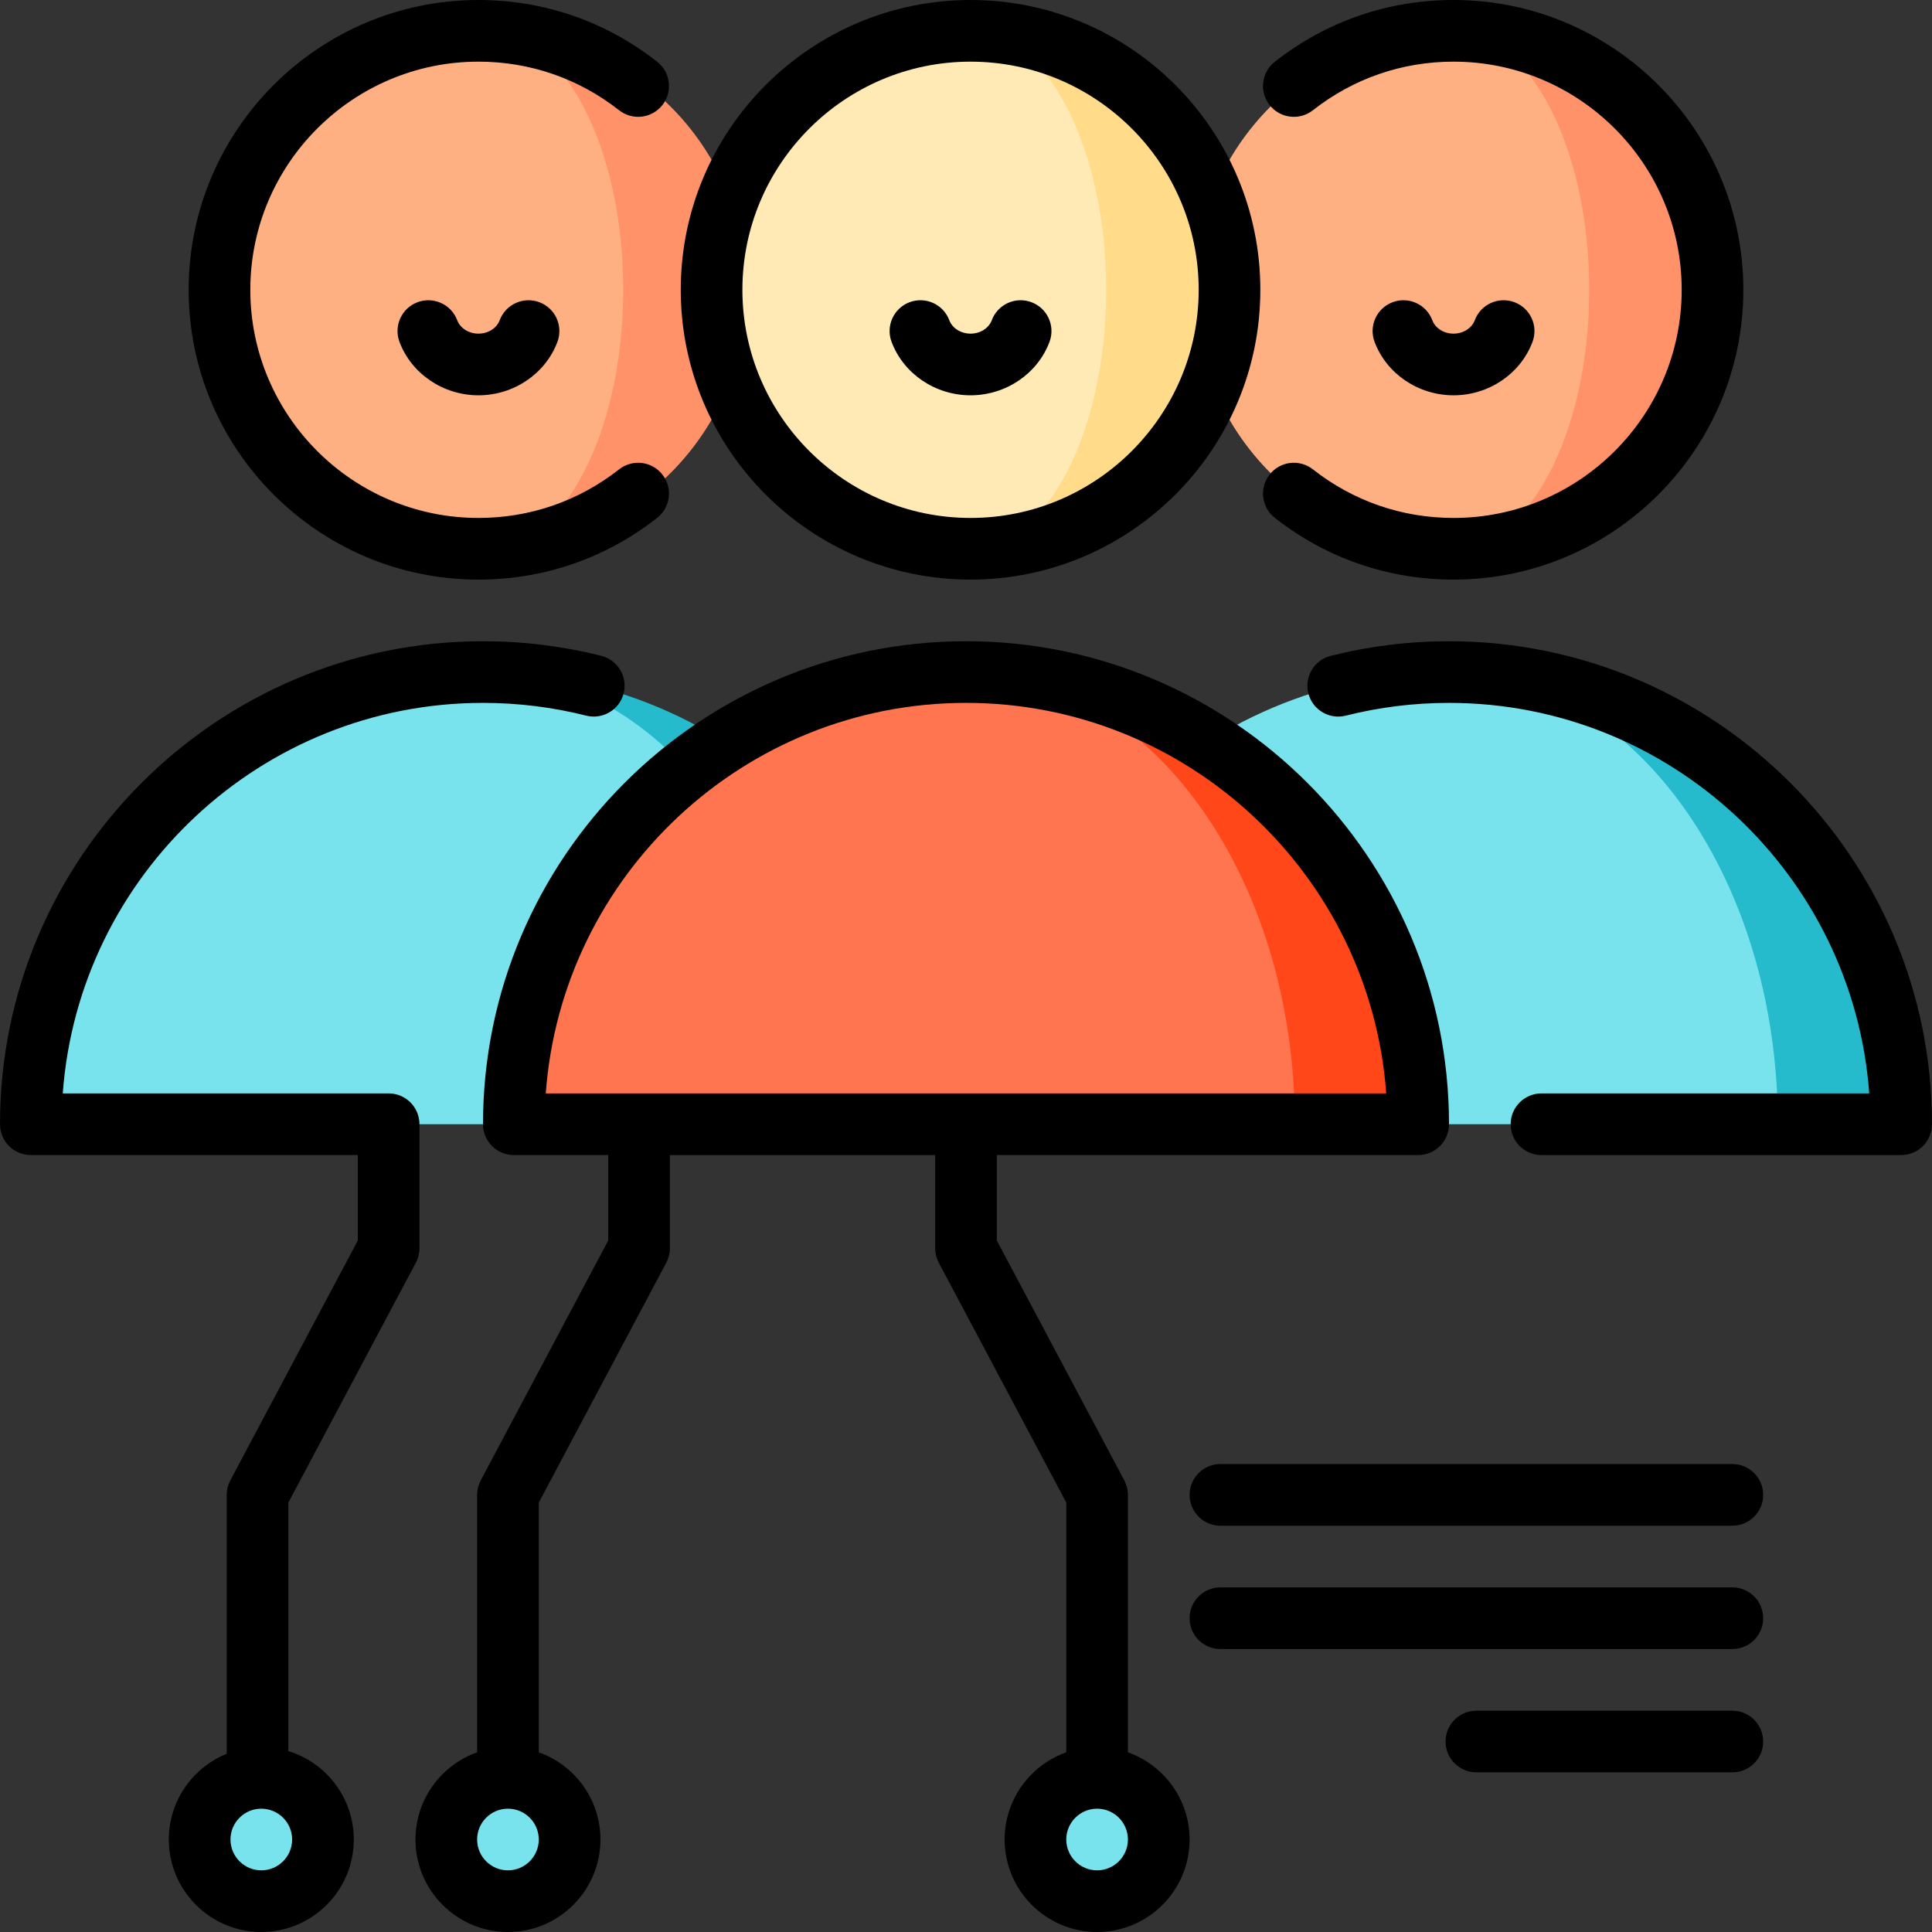 <?xml version="1.0" encoding="iso-8859-1"?>
<!-- Uploaded to: SVG Repo, www.svgrepo.com, Generator: SVG Repo Mixer Tools -->
<svg height="800px" width="800px" version="1.1" id="Layer_1" xmlns="http://www.w3.org/2000/svg" xmlns:xlink="http://www.w3.org/1999/xlink" 
	 viewBox="0 0 512 512" xml:space="preserve">
<rect x="0" y="0" width="512" height="512" fill="#333333" stroke="none"/>
<path style="fill:#25BBCC;" d="M128,178.102l87.149,119.83h32.681C247.83,231.753,194.179,178.102,128,178.102z"/>
<path style="fill:#FF9269;" d="M129.209,8.172v137.26c37.899,0,68.63-30.731,68.63-68.63
	C197.839,38.892,167.108,8.172,129.209,8.172z"/>
<path style="fill:#78E3EC;" d="M128,178.102c48.128,0,87.149,53.651,87.149,119.83H8.17C8.17,231.753,61.821,178.102,128,178.102z"
	/>
<path style="fill:#FFB082;" d="M129.209,8.172c19.848,0,35.949,30.72,35.949,68.63c0,37.899-16.101,68.63-35.949,68.63
	c-37.91,0-68.63-30.731-68.63-68.63C60.579,38.892,91.299,8.172,129.209,8.172z"/>
<path style="fill:#25BBCC;" d="M384,178.102l87.149,119.83h32.681C503.83,231.753,450.179,178.102,384,178.102z"/>
<path style="fill:#FF9269;" d="M385.209,8.172v137.26c37.899,0,68.63-30.731,68.63-68.63
	C453.839,38.892,423.108,8.172,385.209,8.172z"/>
<path style="fill:#78E3EC;" d="M384,178.102c48.128,0,87.149,53.651,87.149,119.83H264.17
	C264.17,231.753,317.821,178.102,384,178.102z"/>
<path style="fill:#FFB082;" d="M385.209,8.172c19.848,0,35.949,30.72,35.949,68.63c0,37.899-16.101,68.63-35.949,68.63
	c-37.91,0-68.63-30.731-68.63-68.63C316.579,38.892,347.299,8.172,385.209,8.172z"/>
<path style="fill:#FF4719;" d="M256,178.102l87.149,119.83h32.681C375.83,231.753,322.179,178.102,256,178.102z"/>
<path style="fill:#FFDB8A;" d="M257.209,8.172v137.26c37.899,0,68.63-30.731,68.63-68.63
	C325.839,38.892,295.108,8.172,257.209,8.172z"/>
<path style="fill:#FF754F;" d="M256,178.102c48.128,0,87.149,53.651,87.149,119.83H136.17
	C136.17,231.753,189.821,178.102,256,178.102z"/>
<path style="fill:#FFEAB5;" d="M257.209,8.172c19.848,0,35.949,30.72,35.949,68.63c0,37.899-16.101,68.63-35.949,68.63
	c-37.91,0-68.63-30.731-68.63-68.63C188.579,38.892,219.299,8.172,257.209,8.172z"/>
<g>
	<circle style="fill:#78E3EC;" cx="69.251" cy="487.489" r="16.34"/>
	<circle style="fill:#78E3EC;" cx="134.612" cy="487.489" r="16.34"/>
	<circle style="fill:#78E3EC;" cx="290.74" cy="487.489" r="16.34"/>
</g>
<path d="M257.204,153.6c42.348,0,76.8-34.452,76.8-76.8S299.552,0,257.204,0s-76.8,34.452-76.8,76.8S214.856,153.6,257.204,153.6z
	 M257.204,16.34c33.338,0,60.46,27.122,60.46,60.46s-27.122,60.46-60.46,60.46s-60.46-27.122-60.46-60.46
	S223.867,16.34,257.204,16.34z"/>
<path d="M257.203,104.758c9.331,0,17.74-5.684,20.923-14.144c1.589-4.223-0.547-8.935-4.77-10.524
	c-4.221-1.588-8.934,0.546-10.523,4.769c-0.801,2.129-3.063,3.558-5.63,3.558c-2.565,0-4.829-1.43-5.63-3.559
	c-1.589-4.222-6.303-6.358-10.525-4.768c-4.222,1.589-6.358,6.302-4.768,10.524C239.465,99.075,247.873,104.758,257.203,104.758z"/>
<path d="M385.203,104.758c9.331,0,17.74-5.684,20.923-14.144c1.589-4.223-0.547-8.935-4.77-10.524
	c-4.222-1.588-8.935,0.546-10.523,4.769c-0.801,2.129-3.063,3.558-5.63,3.558c-2.565,0-4.829-1.43-5.63-3.559
	c-1.59-4.222-6.302-6.358-10.525-4.768c-4.222,1.589-6.358,6.302-4.768,10.524C367.465,99.075,375.873,104.758,385.203,104.758z"/>
<path d="M384,169.932c-10.593,0-21.14,1.304-31.351,3.876c-4.376,1.102-7.029,5.543-5.926,9.919c1.102,4.376,5.542,7.03,9.918,5.927
	c8.907-2.244,18.112-3.381,27.359-3.381c58.822,0,107.167,45.719,111.364,103.489h-86.854c-4.513,0-8.17,3.658-8.17,8.17
	c0,4.512,3.657,8.17,8.17,8.17h95.319c4.513,0,8.17-3.658,8.17-8.17C512,227.352,454.58,169.932,384,169.932z"/>
<path d="M76.42,464.052v-65.855l33.785-63.563c0.627-1.181,0.955-2.497,0.955-3.835v-32.867c0-4.512-3.657-8.17-8.17-8.17H16.636
	C20.833,231.992,69.177,186.272,128,186.272c9.248,0,18.453,1.137,27.359,3.381c4.377,1.1,8.816-1.551,9.918-5.927
	s-1.551-8.816-5.926-9.919c-10.211-2.572-20.759-3.876-31.351-3.876c-70.58,0-128,57.42-128,128c0,4.512,3.657,8.17,8.17,8.17h86.65
	v22.66l-33.785,63.564c-0.627,1.181-0.955,2.497-0.955,3.835v68.605c-8.985,3.638-15.341,12.45-15.341,22.724
	c0,13.516,10.996,24.511,24.511,24.511s24.511-10.995,24.511-24.511C93.759,476.468,86.447,467.126,76.42,464.052z M69.249,495.66
	c-4.506,0-8.17-3.665-8.17-8.17s3.665-8.17,8.17-8.17c4.506,0,8.17,3.665,8.17,8.17S73.754,495.66,69.249,495.66z"/>
<path d="M298.911,464.384v-68.225c0-1.338-0.329-2.654-0.955-3.835l-33.785-63.563v-22.661h111.66c4.513,0,8.17-3.658,8.17-8.17
	c0-70.58-57.42-128-128-128s-128,57.42-128,128c0,4.512,3.657,8.17,8.17,8.17h25.01v22.661l-33.784,63.563
	c-0.627,1.181-0.955,2.497-0.955,3.835v68.225c-9.509,3.373-16.34,12.454-16.34,23.105c0,13.516,10.996,24.511,24.511,24.511
	s24.511-10.995,24.511-24.511c0-10.651-6.831-19.733-16.34-23.105v-66.187l33.784-63.563c0.627-1.181,0.955-2.497,0.955-3.835
	v-24.697h70.31v24.697c0,1.338,0.329,2.654,0.955,3.835l33.785,63.563v66.187c-9.509,3.373-16.34,12.454-16.34,23.105
	c0,13.516,10.996,24.511,24.511,24.511s24.511-10.995,24.511-24.511C315.251,476.839,308.42,467.757,298.911,464.384z
	 M134.61,495.66c-4.506,0-8.17-3.665-8.17-8.17s3.665-8.17,8.17-8.17s8.17,3.665,8.17,8.17S139.116,495.66,134.61,495.66z
	 M256,186.272c58.822,0,107.167,45.719,111.364,103.489H144.636C148.833,231.99,197.178,186.272,256,186.272z M290.741,495.66
	c-4.506,0-8.17-3.665-8.17-8.17s3.665-8.17,8.17-8.17s8.17,3.665,8.17,8.17S295.245,495.66,290.741,495.66z"/>
<path d="M459.092,387.99h-135.67c-4.513,0-8.17,3.658-8.17,8.17c0,4.512,3.657,8.17,8.17,8.17h135.67c4.513,0,8.17-3.658,8.17-8.17
	C467.262,391.648,463.604,387.99,459.092,387.99z"/>
<path d="M459.092,420.671h-135.67c-4.513,0-8.17,3.658-8.17,8.17c0,4.512,3.657,8.17,8.17,8.17h135.67c4.513,0,8.17-3.658,8.17-8.17
	C467.262,424.329,463.604,420.671,459.092,420.671z"/>
<path d="M459.092,453.352h-67.836c-4.513,0-8.17,3.658-8.17,8.17c0,4.512,3.657,8.17,8.17,8.17h67.836c4.513,0,8.17-3.658,8.17-8.17
	C467.262,457.01,463.604,453.352,459.092,453.352z"/>
<path d="M347.926,29.221c10.738-8.426,23.628-12.881,37.278-12.881c33.338,0,60.46,27.122,60.46,60.46s-27.122,60.46-60.46,60.46
	c-13.649,0-26.539-4.453-37.278-12.881c-3.549-2.787-8.685-2.167-11.471,1.385c-2.785,3.549-2.166,8.685,1.385,11.471
	c13.643,10.706,30.023,16.365,47.364,16.365c42.348,0,76.8-34.452,76.8-76.8S427.552,0,385.204,0
	c-17.344,0-33.722,5.659-47.365,16.367c-3.55,2.785-4.169,7.921-1.385,11.471C339.24,31.388,344.378,32.007,347.926,29.221z"/>
<path d="M132.426,84.859c-0.801,2.129-3.064,3.559-5.63,3.559c-2.567,0-4.829-1.43-5.63-3.558
	c-1.588-4.223-6.303-6.356-10.523-4.769c-4.223,1.588-6.36,6.301-4.77,10.524c3.183,8.46,11.592,14.144,20.923,14.144
	c9.329,0,17.738-5.683,20.923-14.143c1.589-4.222-0.546-8.935-4.768-10.524C138.728,78.503,134.017,80.635,132.426,84.859z"/>
<path d="M126.797,153.6c17.342,0,33.72-5.659,47.364-16.365c3.55-2.785,4.169-7.922,1.385-11.471
	c-2.788-3.551-7.923-4.169-11.471-1.385c-10.738,8.426-23.628,12.881-37.277,12.881c-33.338,0-60.46-27.122-60.46-60.46
	s27.121-60.46,60.458-60.46c13.649,0,26.539,4.454,37.278,12.881c3.548,2.785,8.685,2.167,11.471-1.383
	c2.786-3.55,2.166-8.685-1.385-11.471C160.519,5.659,144.139,0,126.797,0c-42.348,0-76.8,34.452-76.8,76.8
	S84.448,153.6,126.797,153.6z"/>
</svg>